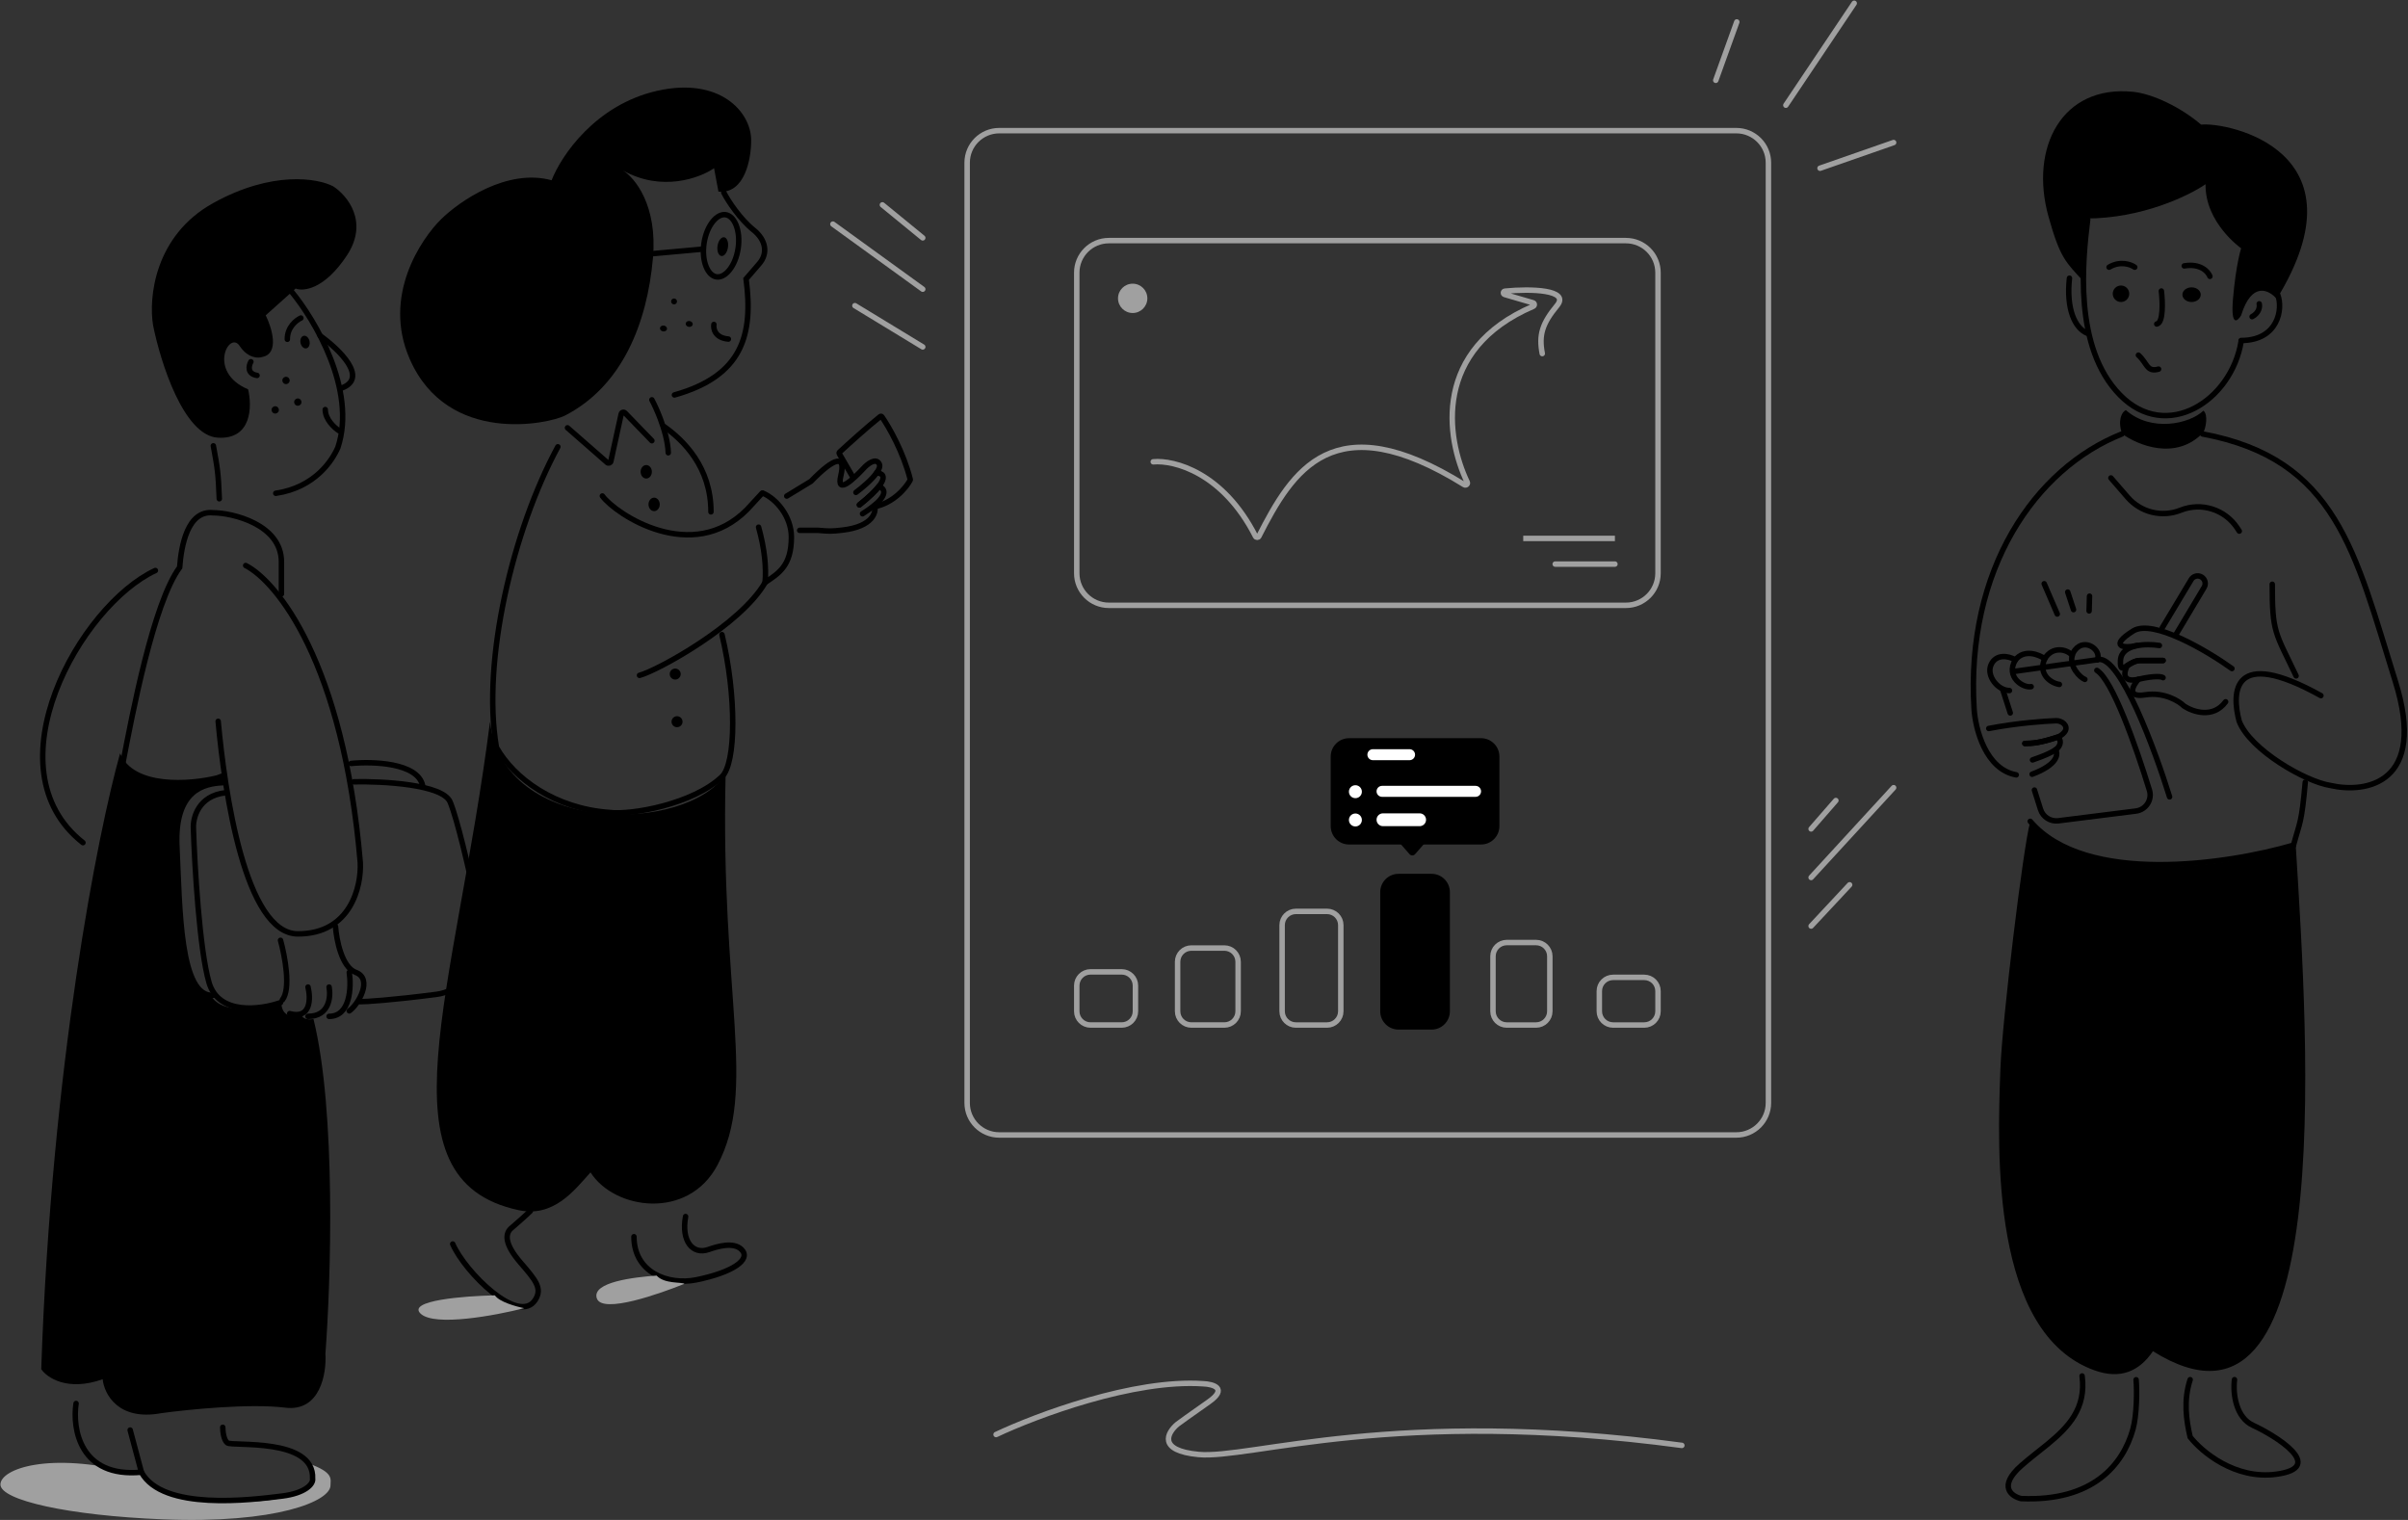 <svg width="2207" height="1393" viewBox="0 0 2207 1393" fill="none" xmlns="http://www.w3.org/2000/svg">
<rect x="0" y="0" width="2207" height="1393" fill="#333333" stroke="none"/>
<path d="M1028.06 890.704H999.486C992.525 890.704 986.882 896.344 986.882 903.302V926.817C986.882 933.774 992.525 939.414 999.486 939.414H1028.06C1035.02 939.414 1040.66 933.774 1040.66 926.817V903.302C1040.66 896.344 1035.02 890.704 1028.06 890.704Z" stroke="#A0A0A0" stroke-width="5"/>
<path d="M1122.16 868.868H1091.92C1084.95 868.868 1079.31 874.508 1079.31 881.466V926.817C1079.31 933.774 1084.95 939.414 1091.92 939.414H1122.16C1129.13 939.414 1134.77 933.774 1134.77 926.817V881.466C1134.77 874.508 1129.13 868.868 1122.16 868.868Z" stroke="#A0A0A0" stroke-width="5"/>
<path d="M1216.27 835.275H1187.71C1180.74 835.275 1175.1 840.915 1175.1 847.873V926.817C1175.1 933.775 1180.74 939.415 1187.71 939.415H1216.27C1223.24 939.415 1228.88 933.775 1228.88 926.817V847.873C1228.88 840.915 1223.24 835.275 1216.27 835.275Z" stroke="#A0A0A0" stroke-width="5"/>
<path d="M1312.07 800.842H1281.82C1272.53 800.842 1265.01 808.362 1265.01 817.638V926.817C1265.01 936.093 1272.53 943.614 1281.82 943.614H1312.07C1321.35 943.614 1328.87 936.093 1328.87 926.817V817.638C1328.87 808.362 1321.35 800.842 1312.07 800.842Z" fill="black"/>
<path d="M1407.86 863.83H1380.97C1374.01 863.83 1368.36 869.47 1368.36 876.427V926.817C1368.36 933.774 1374.01 939.415 1380.97 939.415H1407.86C1414.82 939.415 1420.46 933.774 1420.46 926.817V876.427C1420.46 869.47 1414.82 863.83 1407.86 863.83Z" stroke="#A0A0A0" stroke-width="5"/>
<path d="M1507.01 895.744H1478.44C1471.48 895.744 1465.83 901.384 1465.83 908.341V926.817C1465.83 933.775 1471.48 939.415 1478.44 939.415H1507.01C1513.97 939.415 1519.61 933.775 1519.61 926.817V908.341C1519.61 901.384 1513.97 895.744 1507.01 895.744Z" stroke="#A0A0A0" stroke-width="5"/>
<path d="M1296.95 782.836C1295.61 784.365 1293.23 784.365 1291.89 782.836L1281.65 771.141C1279.75 768.969 1281.29 765.569 1284.18 765.569H1304.66C1307.55 765.569 1309.09 768.969 1307.19 771.141L1296.95 782.836Z" fill="black"/>
<path d="M1490.2 220.517H1016.29C1000.05 220.517 986.882 233.677 986.882 249.911V525.377C986.882 541.611 1000.05 554.771 1016.29 554.771H1490.2C1506.44 554.771 1519.61 541.611 1519.61 525.377V249.911C1519.61 233.677 1506.44 220.517 1490.2 220.517Z" stroke="#A0A0A0" stroke-width="5"/>
<path d="M1038.14 286.864C1045.56 286.864 1051.58 280.848 1051.58 273.427C1051.58 266.005 1045.56 259.989 1038.14 259.989C1030.71 259.989 1024.69 266.005 1024.69 273.427C1024.69 280.848 1030.71 286.864 1038.14 286.864Z" fill="#A0A0A0"/>
<path d="M1425.39 516.978H1480.12M1396.09 493.463H1480.12H1396.09Z" stroke="#A0A0A0" stroke-width="5" stroke-linecap="round"/>
<path d="M1056.99 423.238C1076 421.506 1120.9 432.889 1150.71 491.531C1151.34 492.769 1153.13 492.81 1153.76 491.572C1184.51 431.314 1222.02 369.655 1342.1 444.235C1343.58 445.156 1345.53 443.54 1344.78 441.969C1325.06 400.848 1313.39 320.175 1405.18 280.757C1406.64 280.127 1406.6 277.951 1405.06 277.503L1379.11 269.923C1377.38 269.417 1377.56 267.024 1379.36 266.846C1403.31 264.465 1439 265.582 1427.11 280.021C1413.56 296.471 1410.23 306.874 1413.53 324.05" stroke="#A0A0A0" stroke-width="5" stroke-linecap="round"/>
<path d="M1591.4 119.737H915.826C899.584 119.737 886.417 132.897 886.417 149.131V1010.8C886.417 1027.03 899.584 1040.19 915.826 1040.19H1591.4C1607.64 1040.19 1620.81 1027.03 1620.81 1010.8V149.131C1620.81 132.897 1607.64 119.737 1591.4 119.737Z" stroke="#A0A0A0" stroke-width="5"/>
<path d="M1668.11 154.17L1735.56 130.639" stroke="#A0A0A0" stroke-width="5" stroke-linecap="round"/>
<path d="M1636.79 96.412L1699.43 3" stroke="#A0A0A0" stroke-width="5" stroke-linecap="round"/>
<path d="M1572.55 73.593L1591.82 20.113" stroke="#A0A0A0" stroke-width="5" stroke-linecap="round"/>
<path d="M845.717 217.998L808.745 187.764" stroke="#A0A0A0" stroke-width="5" stroke-linecap="round"/>
<path d="M845.717 317.938L783.537 280.145" stroke="#A0A0A0" stroke-width="5" stroke-linecap="round"/>
<path d="M845.717 265.028L763.371 205.4" stroke="#A0A0A0" stroke-width="5" stroke-linecap="round"/>
<path d="M1659.94 848.712L1695.23 810.92" stroke="#A0A0A0" stroke-width="5" stroke-linecap="round"/>
<path d="M1659.94 804.202L1735.56 721.898" stroke="#A0A0A0" stroke-width="5" stroke-linecap="round"/>
<path d="M1659.94 759.691L1682.62 733.656" stroke="#A0A0A0" stroke-width="5" stroke-linecap="round"/>
<path d="M618.845 622.797C621.629 622.797 623.887 620.541 623.887 617.758C623.887 614.975 621.629 612.719 618.845 612.719C616.061 612.719 613.803 614.975 613.803 617.758C613.803 620.541 616.061 622.797 618.845 622.797Z" fill="black"/>
<path d="M620.526 666.469C623.31 666.469 625.567 664.213 625.567 661.43C625.567 658.647 623.31 656.391 620.526 656.391C617.741 656.391 615.484 658.647 615.484 661.43C615.484 664.213 617.741 666.469 620.526 666.469Z" fill="black"/>
<path d="M414.937 1140.13C426.141 1165.89 475.436 1214.88 490.561 1191.36C497.483 1180.6 490.561 1172.89 476.84 1156.93C462.533 1140.3 462.274 1130.34 469.277 1125.02C473.198 1121.66 482.721 1113.26 486.083 1109.9" stroke="black" stroke-width="5" stroke-linecap="round"/>
<path d="M581.033 1133.42C581.033 1166.17 612.232 1178.26 638.448 1172.89C671.219 1166.17 688.864 1154.41 679.621 1145.17C672.227 1137.78 657.072 1142.46 649.372 1145.17C635.087 1150.21 624.164 1137.61 628.365 1114.94" stroke="black" stroke-width="5" stroke-linecap="round"/>
<path d="M546.975 1189.83C542.243 1174.96 581.419 1170.51 601.794 1169.05C608.893 1176.92 624.947 1174.78 627.247 1176.61C605.559 1185.36 551.707 1204.71 546.975 1189.83Z" fill="#A0A0A0"/>
<path d="M385.528 1203.96C372.756 1191.87 425.582 1187.72 453.59 1187.17C457.623 1193.21 473.197 1197.52 480.478 1198.92C454.151 1205.64 398.3 1216.06 385.528 1203.96Z" fill="#A0A0A0"/>
<path d="M475.159 1109.06C345.274 1081.01 417.182 911.284 449.112 661.43C460.875 766.409 629.77 763.889 665.061 709.3C660.02 913.38 694.47 998.203 657.499 1067.91C630.76 1118.32 563.31 1109 541.216 1074.47C526.397 1090.92 507.54 1116.05 475.159 1109.06Z" fill="black"/>
<path d="M511.29 409.479C469.827 485.926 441.548 606.001 454.992 684.945C471.178 713.743 508.788 740.982 558.345 744.573C578.268 747.204 635.376 737.02 661.698 711.82C674.601 699.467 675.142 637.914 661.698 581.645" stroke="black" stroke-width="5" stroke-linecap="round"/>
<path d="M199.543 401.117C230.87 403.045 231.149 372.378 227.373 356.804C189.693 340.931 210.05 302.609 219.587 316.965C227.216 328.449 236.7 328.52 240.489 327.119C256.432 324.005 249.156 300.404 243.524 288.992L270.964 264.442C278.063 267.282 297.387 265.205 317.906 234.173C338.427 203.143 318.1 178.967 305.371 170.759C291.293 163.381 249.606 156.109 195.488 186.052C141.367 215.996 136.143 273.227 140.296 298.099C146.992 331.634 168.216 399.188 199.543 401.117Z" fill="black"/>
<path d="M266.918 266.933C288.405 292.765 327.044 357.554 309.701 410.061C304.537 422.069 288.563 446.807 252.753 452.1" stroke="black" stroke-width="5" stroke-linecap="round"/>
<path d="M195.544 408.593C199.363 429.51 200.069 433.378 200.987 457.115" stroke="black" stroke-width="5" stroke-linecap="round"/>
<path d="M293.464 307.781C310.448 319.879 338.167 346.388 313.162 355.633" stroke="black" stroke-width="5" stroke-linecap="round"/>
<path d="M275.754 291.481C271.562 293.361 263.212 299.892 263.338 310.972" stroke="black" stroke-width="5" stroke-linecap="round"/>
<path d="M229.941 331.514C227.942 335.068 226.274 342.556 235.586 344.081" stroke="black" stroke-width="5" stroke-linecap="round"/>
<path d="M310.751 394.771C306.507 392.035 298.037 384.322 298.1 375.359" stroke="black" stroke-width="5" stroke-linecap="round"/>
<path d="M261.353 351.939C259.548 351.509 258.432 349.698 258.862 347.893C259.292 346.088 261.104 344.973 262.91 345.403C264.716 345.832 265.831 347.644 265.401 349.449C264.972 351.254 263.159 352.368 261.353 351.939Z" fill="black"/>
<path d="M280.781 319.26C278.511 319.74 276.126 317.554 275.454 314.378C274.781 311.201 276.076 308.237 278.346 307.757C280.616 307.277 283.002 309.463 283.674 312.639C284.347 315.816 283.051 318.78 280.781 319.26Z" fill="black"/>
<path d="M272.176 371.781C270.37 371.351 269.254 369.539 269.684 367.735C270.114 365.93 271.927 364.815 273.732 365.244C275.538 365.674 276.654 367.486 276.224 369.29C275.794 371.095 273.981 372.21 272.176 371.781Z" fill="black"/>
<path d="M251.468 378.939C249.662 378.51 248.547 376.698 248.977 374.893C249.407 373.088 251.219 371.974 253.025 372.403C254.831 372.833 255.946 374.644 255.516 376.449C255.086 378.254 253.274 379.369 251.468 378.939Z" fill="black"/>
<path d="M110.05 690.456C122.822 720.69 174.191 716.491 198.278 710.612L207.521 707.253V717.331L190.715 720.69C181.753 723.488 163.491 734.967 162.147 758.483C160.466 787.877 168.029 866.821 171.389 887.817C174.078 904.614 187.075 911.052 193.236 912.172C202.647 930.313 240.291 925.329 257.937 920.57C259.281 933.336 270.822 932.048 276.423 929.809C277.095 934.512 283.985 934.567 287.346 934.008C308.185 1018.66 303.311 1173.64 298.27 1240.55C299.391 1258.74 293.564 1294.13 261.298 1290.1C229.032 1286.07 172.23 1291.78 147.862 1295.14C108.202 1302.53 95.486 1277.5 94.085 1264.06C61.819 1275.48 43.109 1262.66 37.787 1254.82C47.198 976 89.884 762.401 110.05 690.456Z" fill="black"/>
<path d="M149.136 1392.45C253.329 1396.65 302.904 1375.76 302.904 1361.38C302.904 1355.5 306.266 1349.62 282.738 1341.22C292.821 1354.94 289.124 1381.03 193.67 1375.66C178.264 1376.5 143.59 1372.46 128.129 1349.62H120.567C44.943 1330.3 0.408 1346.16 0.408 1360.54C0.408 1374.92 62.588 1388.97 149.136 1392.45Z" fill="#A0A0A0"/>
<path d="M204.16 1308.1C204.16 1311.74 205 1319.69 208.361 1322.38C212.562 1325.74 288.186 1317.34 286.506 1355.13C287.346 1360.45 278.943 1368.57 258.777 1371.09C230.413 1374.63 149.106 1384.98 129.61 1349.25L119.293 1310.62" stroke="black" stroke-width="5" stroke-linecap="round"/>
<path d="M129.609 1349.25C73.33 1354.63 66.231 1309.5 69.717 1286.27" stroke="black" stroke-width="5" stroke-linecap="round"/>
<path d="M142.413 522.857C73.511 554.771 -10.515 704.262 76.032 772.288" stroke="black" stroke-width="5" stroke-linecap="round"/>
<path d="M225.167 518.29C253.736 532.848 314.739 607.648 330.2 790.396C331.321 812.232 321.461 855.903 273.062 855.903C224.662 855.903 205.84 725.729 199.959 661.062" stroke="black" stroke-width="5" stroke-linecap="round"/>
<path d="M112.571 699.695C120.974 655.743 140.468 552.892 164.667 519.97C166.068 500.654 171.823 467.428 195.35 469.948C212.996 469.948 257.937 480.666 257.937 514.931V544.325" stroke="black" stroke-width="5" stroke-linecap="round"/>
<path d="M307.512 849.185C308.353 861.221 313.226 886.473 325.998 891.176C341.963 897.055 328.519 920.57 320.116 926.449" stroke="black" stroke-width="5" stroke-linecap="round"/>
<path d="M320.117 891.176C322.078 904.614 321.125 931.488 301.631 931.488" stroke="black" stroke-width="5" stroke-linecap="round"/>
<path d="M301.631 904.614C303.311 913.571 301.799 931.488 282.305 931.488" stroke="black" stroke-width="5" stroke-linecap="round"/>
<path d="M282.305 904.614C284.826 914.971 284.994 934.344 265.5 928.969" stroke="black" stroke-width="5" stroke-linecap="round"/>
<path d="M257.097 861.782C261.017 875.779 266.844 906.293 258.777 916.371" stroke="black" stroke-width="5" stroke-linecap="round"/>
<path d="M324.318 716.491C350.925 715.932 405.823 718.842 412.546 734.967C419.268 751.092 429.911 797.674 434.392 818.951C440.274 847.505 441.619 905.957 399.942 911.332C358.264 916.707 335.241 918.051 330.199 918.051" stroke="black" stroke-width="5" stroke-linecap="round"/>
<path d="M204.16 717.331C187.635 718.17 159.626 723.209 162.147 776.119C164.849 832.828 164.667 914.692 195.757 912.172" stroke="black" stroke-width="5" stroke-linecap="round"/>
<path d="M257.096 918.891C238.891 925.329 200.294 930.648 191.555 900.414C182.816 870.18 178.391 793.756 177.271 759.322C176.711 749.523 181.808 729.256 206.68 726.569" stroke="black" stroke-width="5" stroke-linecap="round"/>
<path d="M321.797 699.694C341.683 697.734 382.632 699.022 387.338 719.85" stroke="black" stroke-width="5" stroke-linecap="round"/>
<path d="M2045.62 612.711C2022.98 596.495 1973.15 566.916 1955.04 578.316C1932.4 592.565 1946.85 594.53 1958.42 591.582" stroke="black" stroke-width="5" stroke-linecap="round"/>
<path d="M1979.14 591.582C1967.57 589.782 1944.25 590.01 1943.48 605.34C1943.04 614.28 1945.41 612.793 1949.74 610.002C1952.85 608.004 1956.97 605.34 1961.79 605.34H1982.51" stroke="black" stroke-width="5" stroke-linecap="round"/>
<path d="M1982.51 605.34H1961.79C1956.97 605.34 1952.85 608.004 1949.74 610.001C1946.7 615.653 1944.45 626.076 1959.86 622.537C1975.27 618.999 1981.39 620.081 1982.51 621.064" stroke="black" stroke-width="5" stroke-linecap="round"/>
<path d="M1959.86 622.537C1954.72 628.434 1948.79 639.539 1966.13 636.787C1983.47 634.036 1997.12 642.52 2001.77 647.106C2009.64 652.346 2028.28 658.897 2039.84 643.175" stroke="black" stroke-width="5" stroke-linecap="round"/>
<path d="M2127.19 637.524C2045.43 592.103 2045.35 634.881 2052.26 660.968C2062.47 687.342 2113.16 716.393 2135.91 719.868C2168.01 727.259 2224.85 718.501 2195.37 624.337C2158.52 506.635 2141.85 420.676 2018.73 397.722" stroke="black" stroke-width="5" stroke-linecap="round"/>
<path d="M2082.59 535.455C2082.59 580.026 2085.21 578.976 2104.44 619.438" stroke="black" stroke-width="5" stroke-linecap="round"/>
<path d="M1914.72 559.894L1915.12 546.373" stroke="black" stroke-width="5" stroke-linecap="round"/>
<path d="M1900.44 558.73L1895.13 542.63" stroke="black" stroke-width="5" stroke-linecap="round"/>
<path d="M1885.53 562.738L1873.57 534.991" stroke="black" stroke-width="5" stroke-linecap="round"/>
<path d="M2047.97 1264.43C2046.32 1278.07 2049.62 1299.3 2064.99 1306.31C2084.22 1315.08 2133.49 1344.79 2086.19 1351.12C2048.34 1356.19 2017.86 1330.5 2007.34 1317.03C2003.72 1301.44 2001.15 1283.42 2007.34 1264.43" stroke="black" stroke-width="5" stroke-linecap="round"/>
<path d="M1973.24 1238.35C2141.85 1343.96 2115.66 960.946 2104.12 774.835C1981.69 812.972 1882.56 788.526 1860.59 753.811C1854.36 775.968 1835.05 934.59 1833.42 979.701L1833.35 981.5C1830.69 1054.84 1824.66 1221.99 1919.8 1255.95C1943.46 1264.4 1960.72 1256.81 1973.24 1238.35Z" fill="black"/>
<path d="M1957.79 1264.52C1958.68 1274.29 1958.47 1297.11 1954.89 1309.87C1945.85 1342.13 1918.5 1376.27 1852.39 1373.44C1843.48 1371.31 1831.01 1362.31 1852.39 1343.38C1860.2 1336.47 1868.67 1330.15 1876.64 1323.61C1895.93 1307.79 1912.17 1290.73 1908.3 1261.07" stroke="black" stroke-width="5" stroke-linecap="round"/>
<path d="M2112.84 716.859C2109.41 755.159 2107.95 752.735 2102.07 774.55C2042.68 792.004 1911.28 812.074 1860.76 752.735" stroke="black" stroke-width="5" stroke-linecap="round"/>
<path d="M2052.34 486.745L2050.48 483.901C2039.23 466.842 2017.55 460.031 1998.58 467.603C1981.56 474.396 1962.1 469.662 1950.1 455.812L1934.7 438.034" stroke="black" stroke-width="5" stroke-linecap="round"/>
<path d="M1944.99 397.551C1940.67 385.522 1944.62 377.428 1948.45 375.886C1971.54 396.242 2006.56 388.685 2019.54 376.348C2024.16 380.42 2021.47 392.463 2019.54 396.163C1994.53 422.811 1958.94 407.884 1944.99 397.551Z" fill="black"/>
<path d="M1877.43 198.201C1888.15 236.877 1893.53 240.303 1909.13 257.438C1909.13 240.505 1912.03 212.082 1912.03 200.245C1963.14 200.245 2006.26 179.306 2021.45 168.835C2020.9 204.342 2054.07 227.558 2054.07 227.558C2054.07 227.558 2049.32 241.897 2046.59 273.989C2044.41 299.665 2050.68 294.703 2054.07 289.012C2063.85 257.329 2079.88 265.796 2086.69 273.989C2170.08 137.986 2041.84 111.707 2017.37 114.21C1998.88 98.369 1973.1 85.955 1954.99 84.134C1889.61 77.567 1860.04 135.491 1877.43 198.201Z" fill="black"/>
<path d="M2054.02 313.077C2045.18 366.97 1985.88 405.725 1943.07 362.066C1900.27 318.408 1908.84 238.493 1913.41 201.201" stroke="black" stroke-width="5" stroke-linecap="round"/>
<path d="M2087.55 270.067C2092.72 283.125 2087.87 312.059 2054.02 312.059" stroke="black" stroke-width="5" stroke-linecap="round"/>
<path d="M2070.64 278.465C2071.23 280.891 2070.76 286.64 2064.1 290.223" stroke="black" stroke-width="5" stroke-linecap="round"/>
<path d="M1912.86 305.34C1901.6 300.602 1893.65 283.053 1896.71 254.95" stroke="black" stroke-width="5" stroke-linecap="round"/>
<path d="M1978.4 338.287C1967.49 341.356 1968.18 332.908 1959.91 325.496" stroke="black" stroke-width="5" stroke-linecap="round"/>
<path d="M1943.95 276.786C1939.77 276.786 1936.38 273.402 1936.38 269.227C1936.38 265.053 1939.77 261.669 1943.95 261.669C1948.12 261.669 1951.51 265.053 1951.51 269.227C1951.51 273.402 1948.12 276.786 1943.95 276.786Z" fill="black"/>
<path d="M2008.65 276.786C2004.01 276.786 2000.24 273.778 2000.24 270.067C2000.24 266.357 2004.01 263.349 2008.65 263.349C2013.29 263.349 2017.05 266.357 2017.05 270.067C2017.05 273.778 2013.29 276.786 2008.65 276.786Z" fill="black"/>
<path d="M2025.45 253.271C2023.84 249.013 2016.86 241.137 2001.92 243.691" stroke="black" stroke-width="5" stroke-linecap="round"/>
<path d="M1956.55 244.872C1952.99 242.338 1943.29 238.788 1933.02 244.872" stroke="black" stroke-width="5" stroke-linecap="round"/>
<path d="M1980.95 266.708C1982.11 276.337 1982.92 295.867 1976.72 296.942" stroke="black" stroke-width="5" stroke-linecap="round"/>
<path d="M1994.77 580.805L2020.16 538.293C2022.14 534.971 2021.02 530.666 2017.65 528.744C2014.38 526.873 2010.21 527.961 2008.28 531.19L1981.76 575.41" stroke="black" stroke-width="5" stroke-linecap="round"/>
<path d="M1988.48 730.296C1974.97 686.661 1943.51 601.951 1923.53 604.371C1922.62 604.482 1921.71 604.741 1920.81 604.868L1845.63 615.388" stroke="black" stroke-width="5" stroke-linecap="round"/>
<path d="M1835.55 631.948L1842.46 653.396" stroke="black" stroke-width="5" stroke-linecap="round"/>
<path d="M1921.81 614.399C1936.18 623.202 1957.56 683.606 1970.03 724.254C1972.75 733.113 1966.73 742.178 1957.54 743.332L1886.52 752.241C1879.26 753.15 1872.41 748.747 1870.2 741.78L1864.62 724.076" stroke="black" stroke-width="5" stroke-linecap="round"/>
<path d="M1910.86 622.661C1906.18 620.919 1896.47 610.65 1899.24 600.698C1899.71 598.971 1900.57 597.253 1901.9 595.59C1910.86 584.355 1926.28 595.592 1922.3 604.785" stroke="black" stroke-width="5" stroke-linecap="round"/>
<path d="M1899.24 600.698C1894.32 594.739 1881.01 592.016 1874.05 603.762C1867.58 618.064 1880.02 626.236 1887.48 627.257" stroke="black" stroke-width="5" stroke-linecap="round"/>
<path d="M1874.05 603.762C1868.91 599.846 1855.15 594.569 1847.18 604.785C1837.74 620.617 1854.64 630.833 1861.62 629.299" stroke="black" stroke-width="5" stroke-linecap="round"/>
<path d="M1847.18 604.785C1840.71 600.869 1829.22 599.166 1824.8 609.38C1820.38 619.596 1831.27 632.875 1841.72 632.875" stroke="black" stroke-width="5" stroke-linecap="round"/>
<path d="M1883.92 687.209C1886.59 691 1886.03 700.779 1862.49 709.565" stroke="black" stroke-width="5" stroke-linecap="round"/>
<path d="M1822.76 667.643C1848.31 662.673 1874.52 660.83 1884.45 660.529C1889.78 660.37 1895.7 664.965 1892.72 670.169C1891.9 671.501 1889.31 674.462 1885.56 675.655C1869.65 680.894 1862.86 681.359 1855.85 681.379" stroke="black" stroke-width="5" stroke-linecap="round"/>
<path d="M1855.85 681.379C1862.86 681.359 1869.65 680.894 1885.56 675.655C1889.19 676.978 1889.67 683.277 1883.92 687.209C1880.29 689.702 1873.72 692.759 1862.86 696.451" stroke="black" stroke-width="5" stroke-linecap="round"/>
<path d="M1944.79 397.722C1865.06 429.353 1801.49 522.299 1809.32 649.798C1810.46 667.802 1819.79 705.079 1847.95 710.14" stroke="black" stroke-width="5" stroke-linecap="round"/>
<path d="M912.938 1314.72C949.671 1297.37 1039.09 1263.76 1102.88 1268.19C1111.92 1268.56 1125.58 1272.4 1107.86 1284.81C1090.14 1297.22 1081.28 1303.64 1079.07 1305.31C1069.84 1313.06 1060.79 1329.46 1098.45 1333.01C1145.52 1337.44 1278.42 1289.24 1541.46 1324.69" stroke="#A0A0A0" stroke-width="5" stroke-linecap="round"/>
<path d="M598.444 236.476C602.726 188.212 581.826 162.826 570.841 156.166C606.377 176.183 641.395 163.173 654.463 154.166L658.468 175.613C682.814 178.068 688.614 145.082 688.47 128.282C688.249 102.362 659.56 70.357 602.49 83.191C545.42 96.025 514.099 143.209 505.572 165.197C464.711 153.968 420.817 184.525 403.978 201.208C386.566 218.524 349.907 270.874 375.649 329.324C410.378 408.185 502.76 388.602 517.838 380.844C569.939 354.043 593.093 296.806 598.444 236.476Z" fill="black"/>
<path d="M676.528 227.582C675.313 235.774 672.28 242.777 668.49 247.486C664.657 252.251 660.415 254.286 656.668 253.732C652.922 253.177 649.452 249.999 647.166 244.328C644.905 238.723 644.033 231.142 645.248 222.95C646.462 214.758 649.496 207.755 653.285 203.046C657.119 198.28 661.361 196.245 665.108 196.799C668.853 197.355 672.323 200.532 674.61 206.203C676.87 211.808 677.743 219.39 676.528 227.582Z" stroke="black" stroke-width="5"/>
<path d="M661.14 234.629C663.776 235.019 666.485 231.49 667.188 226.745C667.891 222.001 666.324 217.838 663.687 217.447C661.05 217.056 658.342 220.587 657.638 225.331C656.935 230.076 658.503 234.239 661.14 234.629Z" fill="black"/>
<path d="M598.587 232.435L643.219 228.389" stroke="black" stroke-width="5" stroke-linecap="round"/>
<path d="M663.379 176.456C667.234 184.212 678.608 201.164 690.484 210.651C702.63 220.354 703.656 232.723 695.901 241.634L683.813 255.654C690.484 306.639 680.655 344.394 618.134 361.969" stroke="black" stroke-width="5" stroke-linecap="round"/>
<path d="M617.393 278.938C618.869 279.157 620.245 278.138 620.464 276.661C620.682 275.185 619.662 273.81 618.185 273.591C616.708 273.372 615.332 274.392 615.114 275.869C614.895 277.345 615.915 278.72 617.393 278.938Z" fill="black"/>
<path d="M607.703 303.733C609.476 303.996 611.091 303.011 611.31 301.534C611.528 300.057 610.268 298.648 608.495 298.385C606.723 298.122 605.108 299.107 604.889 300.584C604.67 302.06 605.931 303.47 607.703 303.733Z" fill="black"/>
<path d="M631.282 299.575C633.055 299.838 634.669 298.854 634.889 297.377C635.107 295.901 633.847 294.491 632.074 294.228C630.302 293.965 628.687 294.95 628.468 296.427C628.25 297.903 629.509 299.313 631.282 299.575Z" fill="black"/>
<path d="M803.361 433.565C805.735 430.254 806.927 427.239 805.846 425.157C802.699 419.104 794.962 425.317 791.486 429.18C782.837 438.474 766.19 454.628 770.678 435.83C775.163 417.031 765.621 418.188 743.277 441.135L721.066 454.635" stroke="black" stroke-width="5" stroke-linecap="round"/>
<path d="M801.545 463.04C803.458 468.919 800.389 482.527 772.262 485.824C761.62 487.072 760.021 486.896 750.033 486.054H732.924" stroke="black" stroke-width="5" stroke-linecap="round"/>
<path d="M784.487 451.278C790.014 447.207 798.828 439.818 803.352 433.506C808.265 433.449 813.022 436.217 805.441 445.889C802.158 450.077 796.562 455.558 787.665 462.666" stroke="black" stroke-width="5" stroke-linecap="round"/>
<path d="M787.673 462.725C796.571 455.618 802.166 450.136 805.449 445.948C810.136 447.269 814.353 452.376 801.545 463.04C798.744 465.371 795.128 467.97 790.525 470.852" stroke="black" stroke-width="5" stroke-linecap="round"/>
<path d="M781.497 436.977L769.179 415.725C768.937 415.309 769.011 414.785 769.365 414.458C777.484 406.952 795.165 390.98 806.792 381.753C807.253 381.387 807.92 381.486 808.255 381.97C814.713 391.277 827.98 414.308 834.266 439.358C834.327 439.603 834.301 439.855 834.18 440.076C830.401 447.032 818.85 461.108 801.218 464.41" stroke="black" stroke-width="5" stroke-linecap="round"/>
<path d="M520.116 392.094L556.485 423.903C557.666 424.937 559.523 424.325 559.859 422.792L569.34 379.453C569.692 377.846 571.692 377.277 572.837 378.461L597.461 403.9" stroke="black" stroke-width="5" stroke-linecap="round"/>
<path d="M597.46 366.419C599.477 370.197 602.369 376.337 605.079 383.473C608.798 393.268 612.174 404.94 612.476 414.958" stroke="black" stroke-width="5" stroke-linecap="round"/>
<path d="M552.085 454.556C564.505 471.374 634.457 517.943 684.795 466.847L698.524 451.97" stroke="black" stroke-width="5" stroke-linecap="round"/>
<path d="M586.116 618.949C602.277 614.772 678.93 572.818 701.255 533.835" stroke="black" stroke-width="5" stroke-linecap="round"/>
<path d="M695.27 483.157C700.805 503.022 702.364 519.791 701.254 533.835C713.57 525.388 725.336 518.891 725.336 492.253C725.336 473.41 711.61 457.168 699.191 451.97" stroke="black" stroke-width="5" stroke-linecap="round"/>
<path d="M592.304 438.57C595.151 438.57 597.46 435.802 597.46 432.386C597.46 428.97 595.151 426.202 592.304 426.202C589.457 426.202 587.148 428.97 587.148 432.386C587.148 435.802 589.457 438.57 592.304 438.57Z" fill="black"/>
<path d="M599.523 468.461C602.37 468.461 604.679 465.693 604.679 462.277C604.679 458.861 602.37 456.093 599.523 456.093C596.675 456.093 594.366 458.861 594.366 462.277C594.366 465.693 596.675 468.461 599.523 468.461Z" fill="black"/>
<path d="M654.301 297.36C653.637 301.38 655.363 309.688 667.586 310.76" stroke="black" stroke-width="5" stroke-linecap="round"/>
<path d="M608.762 391.003C626.407 403.6 651.615 427.956 651.615 469.107" stroke="black" stroke-width="5" stroke-linecap="round"/>
<path d="M1357.44 676.547H1236.44C1227.16 676.547 1219.64 684.067 1219.64 693.344V757.171C1219.64 766.447 1227.16 773.968 1236.44 773.968H1357.44C1366.72 773.968 1374.24 766.447 1374.24 757.171V693.344C1374.24 684.067 1366.72 676.547 1357.44 676.547Z" fill="black"/>
<path d="M1352.4 720.218H1266.69C1263.91 720.218 1261.65 722.474 1261.65 725.257C1261.65 728.04 1263.91 730.296 1266.69 730.296H1352.4C1355.18 730.296 1357.44 728.04 1357.44 725.257C1357.44 722.474 1355.18 720.218 1352.4 720.218Z" fill="white"/>
<path d="M1301.14 745.413H1267.53C1264.28 745.413 1261.65 748.045 1261.65 751.292C1261.65 754.539 1264.28 757.171 1267.53 757.171H1301.14C1304.39 757.171 1307.02 754.539 1307.02 751.292C1307.02 748.045 1304.39 745.413 1301.14 745.413Z" fill="white"/>
<path d="M1291.9 686.625H1258.29C1255.5 686.625 1253.25 688.881 1253.25 691.664C1253.25 694.447 1255.5 696.703 1258.29 696.703H1291.9C1294.68 696.703 1296.94 694.447 1296.94 691.664C1296.94 688.881 1294.68 686.625 1291.9 686.625Z" fill="white"/>
<circle cx="1242.26" cy="751.5" r="5.942" fill="white"/>
<circle cx="1242.26" cy="725.572" r="5.942" fill="white"/>
</svg>
